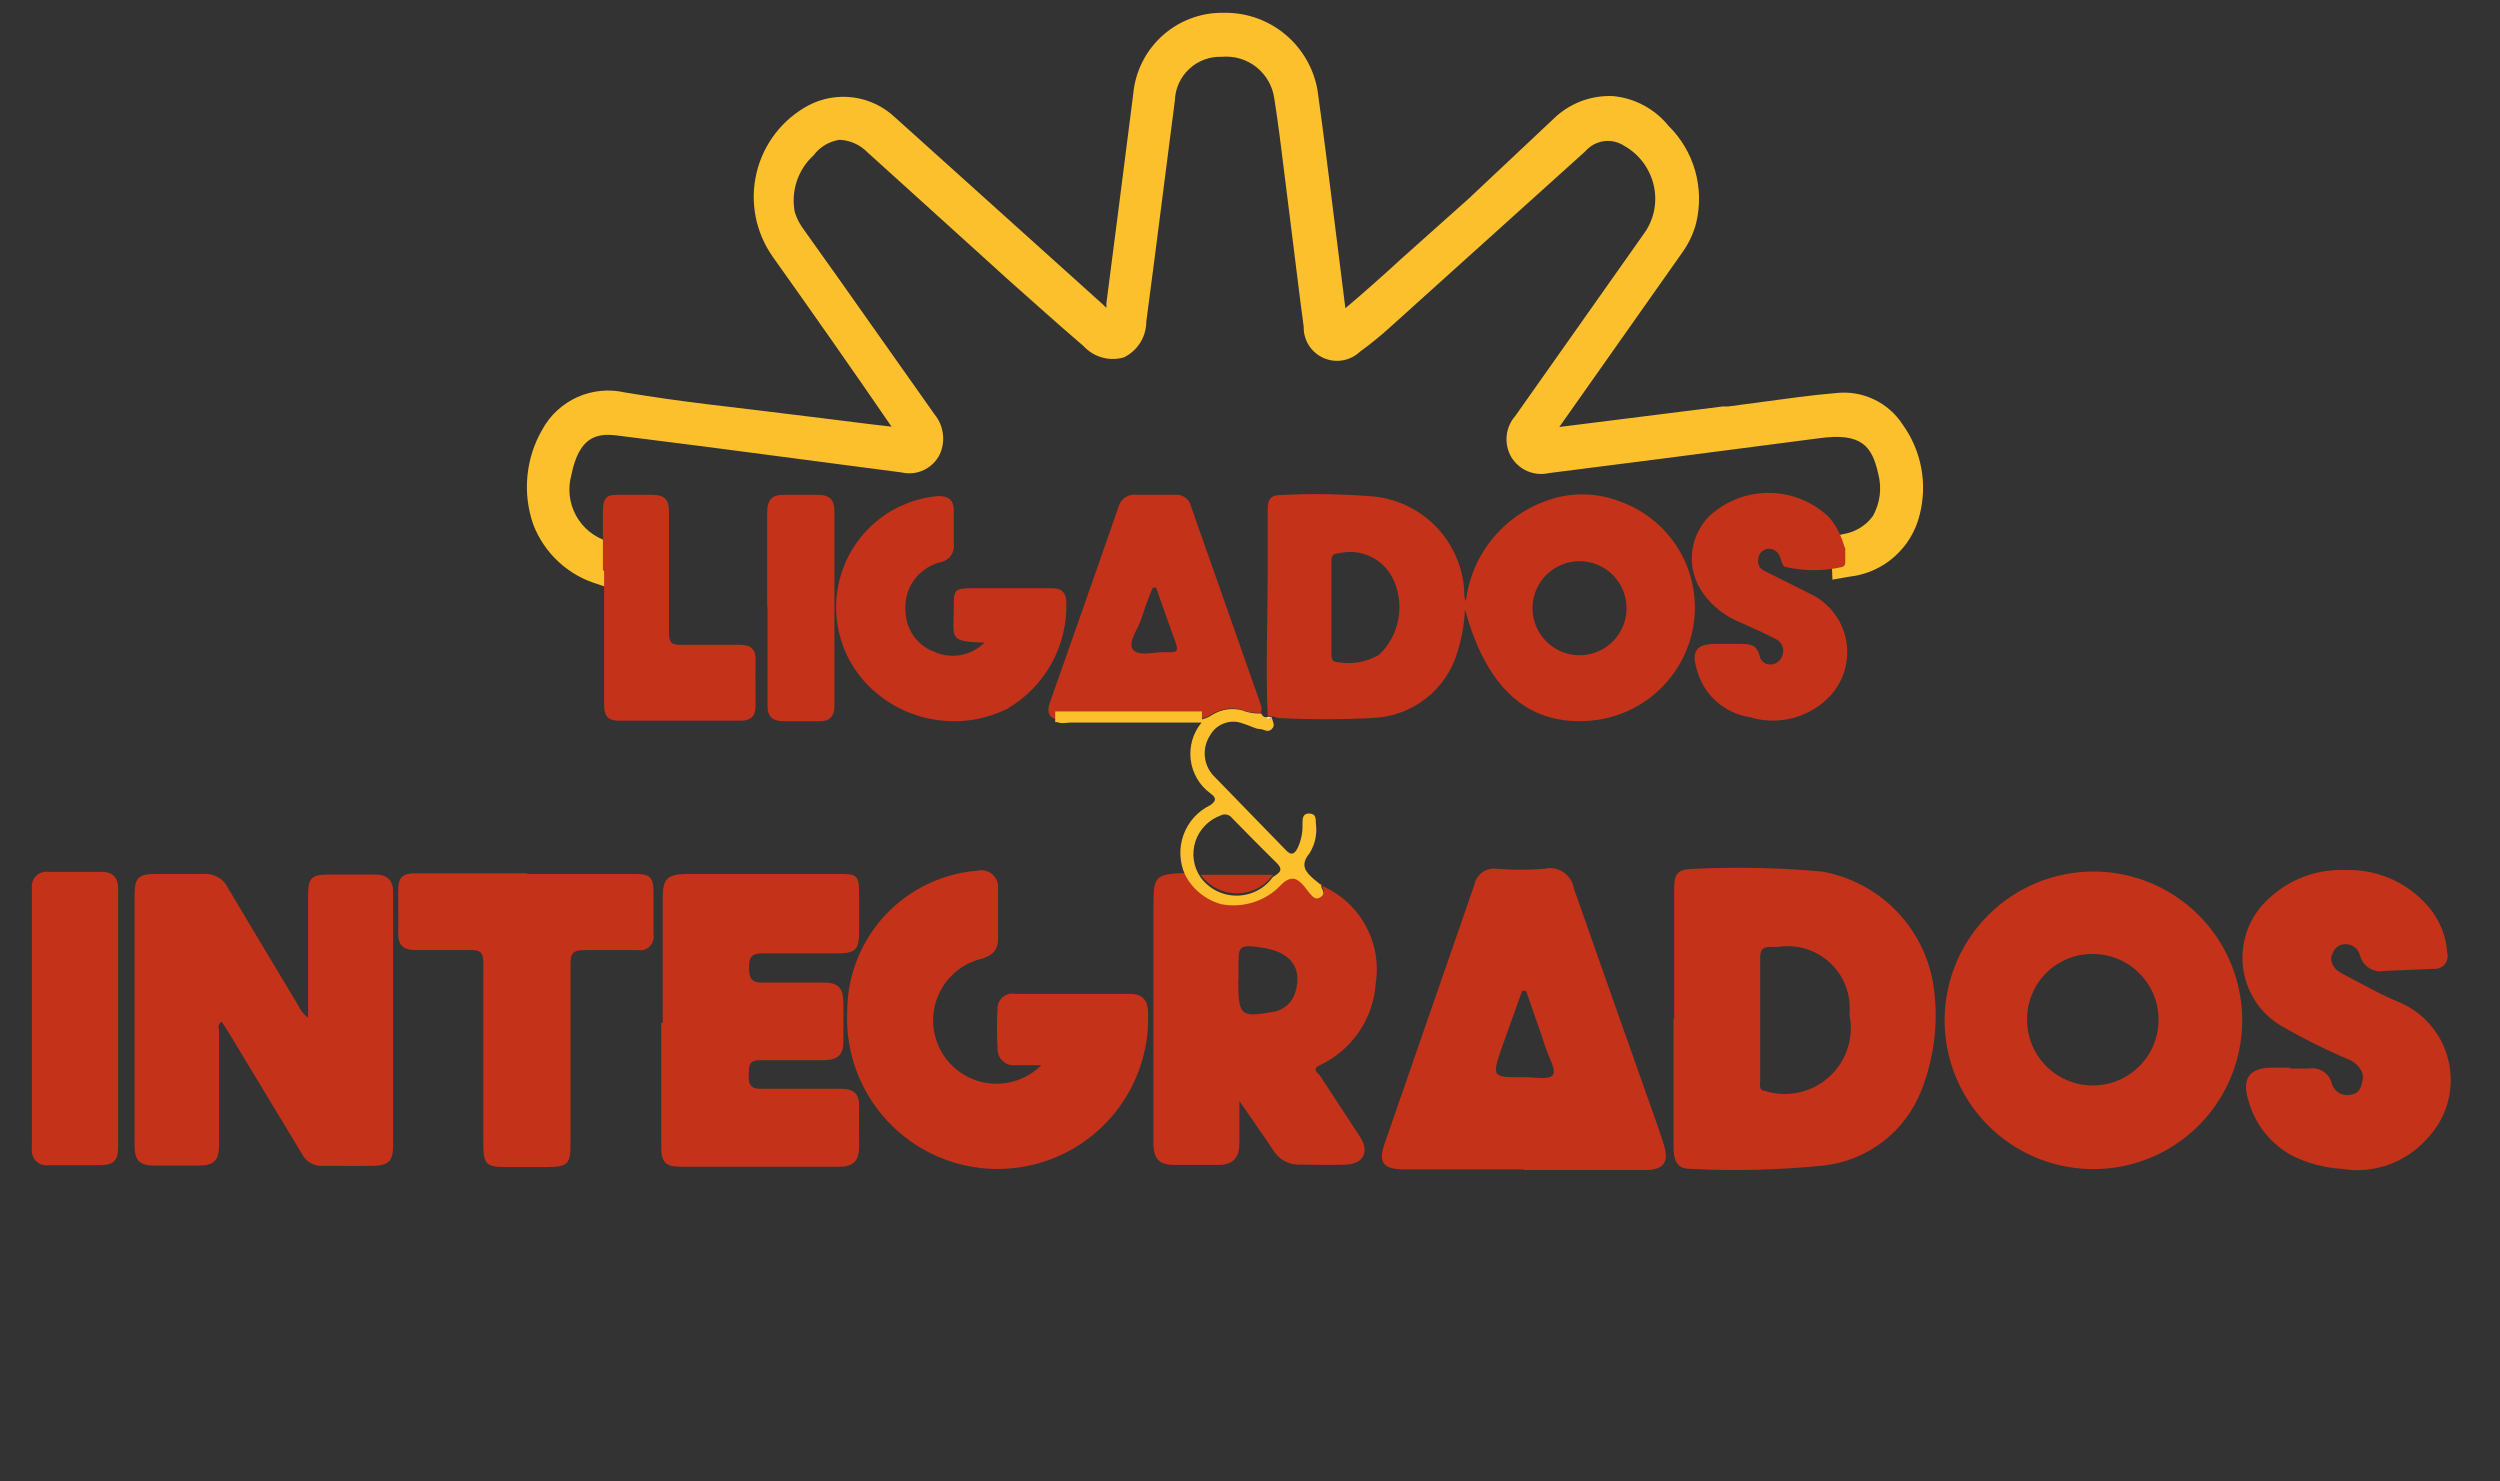 <?xml version="1.0" encoding="UTF-8"?> <svg xmlns="http://www.w3.org/2000/svg" width="54" height="32" viewBox="0 0 54 32" fill="none"><rect x="0" y="0" width="54" height="32" fill="#333333" stroke="none"/><path d="M27.382 15.477C27.337 14.442 27.382 13.401 27.382 12.366C27.382 11.903 27.382 11.44 27.382 10.984C27.382 10.81 27.446 10.695 27.626 10.695C28.318 10.657 29.012 10.668 29.702 10.727C30.228 10.788 30.714 11.038 31.069 11.43C31.424 11.823 31.623 12.332 31.631 12.861C31.631 12.903 31.642 12.945 31.663 12.983C31.721 12.498 31.913 12.04 32.218 11.659C32.522 11.277 32.926 10.988 33.385 10.823C33.895 10.63 34.457 10.63 34.967 10.823C35.501 11.007 35.955 11.371 36.251 11.853C36.546 12.335 36.665 12.905 36.586 13.465C36.503 14.032 36.226 14.552 35.801 14.937C35.377 15.321 34.832 15.546 34.26 15.573C32.974 15.644 32.093 14.834 31.643 13.156C31.631 13.462 31.579 13.764 31.489 14.056C31.376 14.464 31.135 14.825 30.802 15.086C30.469 15.347 30.061 15.495 29.638 15.509C28.966 15.544 28.292 15.544 27.62 15.509C27.584 15.504 27.549 15.493 27.517 15.477H27.382ZM34.137 14.153C34.338 14.149 34.532 14.086 34.697 13.972C34.861 13.857 34.989 13.697 35.062 13.511C35.136 13.325 35.153 13.121 35.111 12.925C35.069 12.729 34.97 12.55 34.827 12.41C34.684 12.27 34.502 12.176 34.305 12.139C34.108 12.102 33.905 12.124 33.721 12.203C33.536 12.281 33.379 12.412 33.269 12.58C33.159 12.747 33.101 12.943 33.102 13.143C33.103 13.278 33.131 13.411 33.184 13.535C33.236 13.658 33.313 13.771 33.409 13.864C33.505 13.958 33.619 14.032 33.744 14.082C33.869 14.131 34.003 14.155 34.137 14.153ZM28.758 13.124V14.108C28.758 14.198 28.758 14.294 28.873 14.3C29.186 14.36 29.51 14.305 29.786 14.146C29.996 13.947 30.14 13.688 30.199 13.404C30.257 13.12 30.228 12.825 30.114 12.559C30.019 12.329 29.845 12.141 29.623 12.03C29.401 11.919 29.146 11.892 28.905 11.954C28.764 11.954 28.758 12.044 28.758 12.147C28.758 12.475 28.758 12.79 28.758 13.124Z" fill="#C4321A"></path><path d="M6.654 22C6.654 21.088 6.654 20.214 6.654 19.34C6.654 18.954 6.737 18.89 7.117 18.89H8.1C8.357 18.89 8.492 19.005 8.492 19.275C8.492 21.101 8.492 22.926 8.492 24.751C8.492 25.079 8.389 25.176 8.055 25.182C7.721 25.188 7.342 25.182 6.988 25.182C6.892 25.192 6.796 25.171 6.712 25.124C6.628 25.077 6.561 25.005 6.519 24.919C5.983 24.032 5.448 23.145 4.912 22.258L4.79 22.071C4.681 22.129 4.732 22.212 4.732 22.277C4.732 23.099 4.732 23.916 4.732 24.732C4.732 25.066 4.623 25.176 4.289 25.176H3.331C3.01 25.176 2.907 25.06 2.907 24.738V19.346C2.907 18.947 2.99 18.877 3.389 18.877C3.787 18.877 4.031 18.877 4.398 18.877C4.508 18.868 4.619 18.894 4.714 18.95C4.81 19.006 4.885 19.091 4.931 19.192C5.426 20.027 5.934 20.869 6.435 21.705C6.486 21.82 6.566 21.919 6.667 21.994" fill="#C4321A"></path><path d="M36.162 22V19.198C36.162 18.857 36.245 18.774 36.586 18.767C37.508 18.723 38.431 18.742 39.35 18.825C39.949 18.93 40.502 19.217 40.932 19.647C41.362 20.077 41.649 20.63 41.754 21.229C41.881 22.011 41.794 22.813 41.503 23.549C41.333 23.988 41.046 24.372 40.673 24.658C40.3 24.945 39.856 25.124 39.389 25.176C38.423 25.273 37.452 25.297 36.483 25.246C36.22 25.246 36.149 25.041 36.149 24.796V22H36.162ZM38.02 22C38.02 22.444 38.02 22.887 38.02 23.331C38.02 23.421 37.987 23.556 38.116 23.562C38.354 23.638 38.607 23.651 38.851 23.598C39.095 23.546 39.321 23.43 39.507 23.263C39.692 23.096 39.831 22.883 39.908 22.646C39.985 22.408 39.999 22.155 39.948 21.91C39.968 21.708 39.943 21.504 39.872 21.313C39.802 21.122 39.689 20.95 39.542 20.809C39.396 20.668 39.218 20.563 39.025 20.501C38.831 20.439 38.626 20.422 38.424 20.451C38.367 20.458 38.309 20.458 38.251 20.451C38.077 20.451 38.02 20.509 38.02 20.683C38.02 21.12 38.02 21.563 38.02 22.007" fill="#C4321A"></path><path d="M45.218 18.825C45.855 18.825 46.478 19.015 47.008 19.37C47.537 19.725 47.949 20.229 48.191 20.818C48.433 21.408 48.494 22.056 48.367 22.68C48.24 23.305 47.93 23.877 47.477 24.325C47.023 24.773 46.447 25.076 45.821 25.196C45.195 25.315 44.548 25.246 43.961 24.997C43.375 24.748 42.876 24.33 42.527 23.796C42.179 23.263 41.997 22.638 42.004 22C42.015 21.155 42.358 20.347 42.959 19.753C43.561 19.159 44.372 18.825 45.218 18.825ZM43.785 22C43.78 22.282 43.858 22.559 44.011 22.796C44.164 23.033 44.383 23.219 44.642 23.33C44.901 23.442 45.187 23.474 45.464 23.423C45.741 23.371 45.996 23.239 46.198 23.042C46.399 22.845 46.538 22.593 46.595 22.317C46.653 22.041 46.627 21.754 46.522 21.493C46.416 21.232 46.235 21.008 46.002 20.85C45.768 20.692 45.493 20.607 45.212 20.606C45.026 20.603 44.842 20.637 44.67 20.706C44.498 20.775 44.341 20.877 44.208 21.007C44.076 21.136 43.97 21.291 43.898 21.461C43.825 21.632 43.786 21.815 43.785 22Z" fill="#C4321A"></path><path d="M32.916 25.259H30.345C29.869 25.259 29.76 25.111 29.915 24.681C30.557 22.83 31.2 20.979 31.843 19.121C31.863 19.008 31.927 18.908 32.021 18.841C32.115 18.775 32.231 18.749 32.344 18.767C32.68 18.793 33.017 18.793 33.353 18.767C33.423 18.75 33.497 18.747 33.568 18.759C33.64 18.771 33.708 18.798 33.768 18.837C33.829 18.877 33.88 18.93 33.919 18.991C33.959 19.052 33.985 19.12 33.996 19.192C34.574 20.841 35.157 22.493 35.744 24.147C35.809 24.34 35.879 24.526 35.937 24.719C36.059 25.098 35.937 25.272 35.545 25.272H32.916V25.259ZM32.961 21.403H32.878L32.453 22.592C32.216 23.273 32.216 23.273 32.935 23.267C33.141 23.267 33.456 23.331 33.54 23.222C33.623 23.112 33.45 22.83 33.385 22.63C33.25 22.212 33.102 21.808 32.961 21.396" fill="#C4321A"></path><path d="M22.51 23.009H21.938C21.887 23.015 21.835 23.01 21.786 22.993C21.737 22.977 21.693 22.95 21.655 22.914C21.618 22.879 21.589 22.836 21.57 22.788C21.551 22.74 21.543 22.688 21.546 22.637C21.53 22.358 21.53 22.079 21.546 21.801C21.543 21.753 21.552 21.704 21.57 21.659C21.589 21.614 21.618 21.574 21.654 21.542C21.691 21.51 21.734 21.486 21.781 21.473C21.828 21.46 21.877 21.458 21.925 21.467H24.406C24.695 21.467 24.798 21.628 24.798 21.885C24.814 22.323 24.74 22.761 24.581 23.17C24.423 23.58 24.184 23.953 23.877 24.267C23.571 24.582 23.204 24.831 22.799 25C22.393 25.169 21.958 25.253 21.519 25.25C21.08 25.246 20.646 25.153 20.244 24.977C19.842 24.801 19.48 24.545 19.179 24.226C18.878 23.906 18.645 23.528 18.494 23.116C18.343 22.704 18.277 22.265 18.3 21.827C18.306 21.061 18.599 20.326 19.122 19.766C19.645 19.207 20.358 18.864 21.122 18.806C21.174 18.795 21.227 18.795 21.279 18.806C21.33 18.818 21.379 18.841 21.421 18.874C21.462 18.906 21.496 18.948 21.52 18.995C21.544 19.042 21.557 19.094 21.559 19.147C21.559 19.52 21.559 19.899 21.559 20.271C21.559 20.529 21.437 20.631 21.206 20.709C21 20.758 20.808 20.854 20.646 20.99C20.484 21.125 20.355 21.297 20.271 21.49C20.186 21.684 20.147 21.895 20.157 22.106C20.167 22.317 20.226 22.523 20.329 22.708C20.432 22.892 20.577 23.05 20.751 23.17C20.926 23.289 21.126 23.366 21.335 23.396C21.544 23.425 21.758 23.405 21.958 23.338C22.159 23.271 22.341 23.159 22.491 23.009" fill="#C4321A"></path><path d="M28.507 19.114C28.92 19.281 29.265 19.582 29.484 19.97C29.704 20.358 29.785 20.808 29.715 21.248C29.689 21.623 29.563 21.984 29.351 22.293C29.138 22.603 28.847 22.85 28.507 23.009C28.346 23.087 28.43 23.151 28.507 23.228L29.375 24.552C29.587 24.873 29.452 25.143 29.073 25.156C28.693 25.169 28.378 25.156 28.031 25.156C27.921 25.153 27.813 25.121 27.718 25.063C27.624 25.006 27.546 24.925 27.491 24.828C27.273 24.501 27.048 24.186 26.771 23.781C26.771 24.147 26.771 24.424 26.771 24.694C26.771 24.963 26.669 25.163 26.315 25.163H25.39C25.036 25.163 24.914 25.041 24.914 24.681C24.914 24.199 24.914 23.716 24.914 23.235V19.571C24.914 18.928 24.946 18.877 25.608 18.857C25.688 19.015 25.8 19.154 25.938 19.264C26.075 19.375 26.234 19.456 26.405 19.5C26.603 19.537 26.806 19.531 27.002 19.482C27.197 19.433 27.379 19.343 27.536 19.217C27.665 19.121 27.787 18.954 27.922 18.947C28.057 18.941 28.173 19.153 28.301 19.262C28.43 19.372 28.436 19.417 28.546 19.34C28.655 19.262 28.546 19.166 28.546 19.082M26.746 21.146C26.746 21.943 26.791 21.981 27.485 21.859C27.601 21.843 27.709 21.794 27.797 21.718C27.885 21.641 27.948 21.541 27.98 21.428C28.134 20.921 27.89 20.574 27.305 20.477C26.72 20.381 26.752 20.439 26.752 20.946C26.752 21.011 26.752 21.081 26.752 21.146" fill="#C4321A"></path><path d="M14.315 22.084C14.315 21.184 14.315 20.291 14.315 19.397C14.315 18.967 14.418 18.883 14.855 18.877H18.03C18.551 18.877 18.557 18.877 18.557 19.404C18.557 19.642 18.557 19.886 18.557 20.124C18.557 20.516 18.48 20.593 18.075 20.593C17.542 20.593 17.002 20.593 16.462 20.593C16.211 20.593 16.179 20.702 16.179 20.908C16.179 21.113 16.224 21.229 16.462 21.223C16.905 21.223 17.349 21.223 17.793 21.223C18.095 21.223 18.21 21.332 18.217 21.634C18.223 21.936 18.217 22.212 18.217 22.502C18.217 22.791 18.088 22.894 17.805 22.9C17.343 22.9 16.88 22.9 16.417 22.9C16.16 22.9 16.179 23.035 16.173 23.202C16.166 23.369 16.173 23.517 16.417 23.517C17.002 23.517 17.587 23.517 18.172 23.517C18.442 23.517 18.564 23.633 18.557 23.903C18.551 24.173 18.557 24.475 18.557 24.764C18.557 25.053 18.454 25.201 18.127 25.201H14.694C14.38 25.201 14.283 25.105 14.283 24.784V22.103L14.315 22.084Z" fill="#C4321A"></path><path d="M49.46 23.08H49.865C49.969 23.061 50.077 23.081 50.168 23.135C50.259 23.189 50.328 23.275 50.36 23.376C50.369 23.421 50.387 23.465 50.413 23.503C50.44 23.541 50.473 23.574 50.512 23.599C50.551 23.624 50.594 23.641 50.64 23.649C50.686 23.657 50.733 23.656 50.778 23.646C50.977 23.614 51.003 23.472 51.035 23.318C51.067 23.164 50.945 22.99 50.765 22.9C50.247 22.681 49.742 22.43 49.255 22.148C49.044 22.019 48.864 21.845 48.726 21.64C48.589 21.434 48.498 21.201 48.458 20.957C48.419 20.713 48.434 20.463 48.5 20.225C48.566 19.987 48.683 19.766 48.843 19.577C49.07 19.316 49.353 19.109 49.672 18.973C49.99 18.837 50.336 18.776 50.681 18.793C51.042 18.784 51.399 18.862 51.724 19.02C52.048 19.177 52.33 19.41 52.545 19.699C52.73 19.958 52.84 20.263 52.86 20.58C52.872 20.623 52.873 20.668 52.863 20.711C52.854 20.754 52.834 20.794 52.806 20.828C52.777 20.863 52.741 20.889 52.7 20.906C52.66 20.924 52.615 20.931 52.571 20.927L51.511 20.972C51.396 20.995 51.276 20.974 51.177 20.912C51.078 20.849 51.006 20.751 50.977 20.638C50.959 20.567 50.918 20.503 50.859 20.459C50.801 20.415 50.729 20.391 50.656 20.394C50.495 20.394 50.418 20.503 50.367 20.631C50.315 20.76 50.405 20.933 50.566 21.017C50.99 21.236 51.408 21.48 51.851 21.66C52.12 21.779 52.357 21.962 52.54 22.193C52.723 22.423 52.848 22.695 52.903 22.984C52.959 23.273 52.944 23.571 52.859 23.853C52.774 24.136 52.623 24.393 52.417 24.604C52.189 24.858 51.901 25.051 51.578 25.164C51.255 25.276 50.909 25.305 50.572 25.246C50.208 25.224 49.852 25.13 49.525 24.97C49.292 24.847 49.087 24.677 48.922 24.471C48.757 24.266 48.636 24.029 48.567 23.774C48.417 23.303 48.584 23.065 49.068 23.061H49.473" fill="#C4321A"></path><path d="M41.098 9.171C40.946 8.935 40.73 8.746 40.475 8.626C40.221 8.505 39.938 8.458 39.658 8.49C39.118 8.535 38.585 8.612 38.052 8.683L37.332 8.779H37.216L33.681 9.223L36.336 5.456C36.475 5.263 36.578 5.045 36.638 4.814C36.727 4.442 36.719 4.054 36.615 3.687C36.51 3.32 36.312 2.986 36.04 2.718C35.893 2.537 35.712 2.387 35.507 2.277C35.301 2.166 35.076 2.098 34.844 2.076C34.608 2.065 34.372 2.102 34.151 2.186C33.93 2.271 33.728 2.399 33.559 2.564L31.721 4.293L30.281 5.578C29.882 5.945 29.477 6.305 29.06 6.658L28.796 4.55C28.687 3.676 28.578 2.802 28.456 1.934C28.372 1.471 28.128 1.052 27.768 0.749C27.408 0.446 26.953 0.279 26.482 0.276H26.405C25.922 0.274 25.455 0.454 25.098 0.78C24.74 1.107 24.519 1.555 24.477 2.037L24.162 4.505C24.072 5.186 23.988 5.868 23.898 6.549C23.898 6.581 23.898 6.613 23.898 6.652L23.828 6.581L19.329 2.532C19.083 2.301 18.772 2.152 18.438 2.106C18.104 2.06 17.764 2.119 17.465 2.275C17.185 2.425 16.94 2.632 16.747 2.883C16.553 3.134 16.415 3.424 16.342 3.732C16.268 4.041 16.261 4.362 16.32 4.673C16.38 4.985 16.505 5.28 16.687 5.54C17.555 6.761 18.416 7.989 19.258 9.216L18.77 9.159L17.786 9.036L16.533 8.882L15.247 8.728C14.669 8.657 14.084 8.574 13.499 8.477C13.154 8.398 12.793 8.433 12.47 8.578C12.148 8.723 11.881 8.97 11.712 9.281C11.534 9.588 11.425 9.931 11.392 10.285C11.358 10.639 11.402 10.995 11.519 11.331C11.637 11.637 11.824 11.912 12.064 12.135C12.305 12.358 12.594 12.523 12.908 12.616L13.313 12.758L13.358 11.768L13.12 11.691C12.829 11.6 12.585 11.4 12.44 11.132C12.295 10.864 12.26 10.551 12.342 10.258C12.509 9.428 12.895 9.358 13.3 9.403L15.228 9.647L19.483 10.206C19.643 10.242 19.811 10.223 19.959 10.151C20.107 10.08 20.227 9.961 20.299 9.814C20.363 9.673 20.386 9.517 20.365 9.364C20.345 9.21 20.282 9.066 20.183 8.946L18.114 6.016L17.368 4.968C17.281 4.854 17.214 4.725 17.169 4.589C17.124 4.365 17.138 4.135 17.209 3.918C17.28 3.702 17.406 3.508 17.574 3.355C17.641 3.265 17.724 3.189 17.82 3.132C17.916 3.074 18.023 3.037 18.133 3.02C18.362 3.029 18.578 3.126 18.737 3.29L20.074 4.499L21.302 5.611L21.726 5.996C22.285 6.491 22.838 6.992 23.404 7.475C23.512 7.593 23.651 7.679 23.806 7.722C23.96 7.765 24.124 7.764 24.278 7.719C24.422 7.648 24.544 7.538 24.629 7.402C24.714 7.266 24.759 7.108 24.76 6.948C24.895 5.938 25.023 4.929 25.152 3.92L25.377 2.172C25.381 2.043 25.411 1.916 25.464 1.799C25.517 1.682 25.593 1.576 25.688 1.488C25.782 1.4 25.893 1.332 26.014 1.287C26.135 1.242 26.264 1.222 26.392 1.227C26.659 1.203 26.926 1.282 27.136 1.448C27.346 1.615 27.485 1.855 27.524 2.121C27.607 2.648 27.671 3.168 27.736 3.695L27.928 5.231C28.006 5.842 28.076 6.446 28.16 7.057C28.156 7.199 28.195 7.339 28.271 7.459C28.347 7.579 28.457 7.674 28.587 7.732C28.717 7.79 28.861 7.808 29.001 7.784C29.142 7.76 29.271 7.694 29.375 7.597C29.598 7.435 29.813 7.261 30.017 7.076L34.24 3.271C34.342 3.152 34.483 3.073 34.638 3.051C34.793 3.028 34.951 3.063 35.082 3.149C35.245 3.241 35.387 3.366 35.498 3.517C35.608 3.667 35.686 3.84 35.725 4.023C35.763 4.2 35.763 4.383 35.726 4.561C35.688 4.738 35.613 4.905 35.506 5.051L32.73 8.985C32.625 9.104 32.56 9.253 32.544 9.411C32.528 9.569 32.562 9.728 32.64 9.866C32.721 10.004 32.843 10.112 32.99 10.176C33.137 10.239 33.3 10.255 33.456 10.219L35.969 9.898L39.286 9.467C40.211 9.338 40.436 9.634 40.571 10.238C40.651 10.544 40.61 10.869 40.455 11.145C40.38 11.249 40.284 11.338 40.173 11.405C40.063 11.472 39.94 11.517 39.813 11.537L39.543 11.595L39.581 12.52L39.948 12.456C40.307 12.416 40.646 12.266 40.917 12.027C41.188 11.787 41.38 11.47 41.465 11.119C41.55 10.787 41.562 10.441 41.498 10.104C41.435 9.768 41.298 9.449 41.098 9.171Z" fill="#FCC02D"></path><path d="M11.404 18.877H13.724C14.039 18.877 14.116 18.954 14.116 19.269C14.116 19.584 14.116 19.912 14.116 20.194C14.123 20.239 14.119 20.286 14.104 20.329C14.09 20.372 14.065 20.411 14.033 20.443C14 20.475 13.96 20.499 13.917 20.513C13.873 20.527 13.827 20.53 13.782 20.522C13.396 20.522 13.011 20.522 12.631 20.522C12.393 20.522 12.323 20.574 12.323 20.818C12.323 22.103 12.323 23.421 12.323 24.719C12.323 25.143 12.258 25.201 11.841 25.208H10.915C10.504 25.208 10.44 25.143 10.44 24.713C10.44 23.427 10.44 22.142 10.44 20.818C10.44 20.599 10.395 20.509 10.157 20.522C9.765 20.522 9.366 20.522 8.974 20.522C8.698 20.522 8.595 20.406 8.601 20.143C8.608 19.879 8.601 19.545 8.601 19.243C8.601 18.941 8.698 18.864 8.974 18.864C9.778 18.864 10.575 18.864 11.372 18.864" fill="#C4321A"></path><path d="M22.864 15.554C22.658 15.509 22.607 15.387 22.671 15.194C23.172 13.78 23.667 12.359 24.162 10.945C24.183 10.861 24.235 10.788 24.308 10.741C24.381 10.693 24.468 10.674 24.554 10.688C24.831 10.688 25.107 10.688 25.39 10.688C25.465 10.682 25.541 10.703 25.602 10.748C25.664 10.793 25.707 10.858 25.724 10.932L27.228 15.207C27.242 15.237 27.25 15.27 27.25 15.303C27.25 15.336 27.242 15.369 27.228 15.399C27.085 15.405 26.943 15.381 26.81 15.329C26.702 15.301 26.589 15.296 26.478 15.313C26.367 15.331 26.262 15.371 26.167 15.432C26.048 15.512 25.906 15.551 25.762 15.541H22.851M24.972 12.694H24.901C24.81 12.903 24.731 13.118 24.663 13.336C24.593 13.581 24.342 13.883 24.477 14.037C24.612 14.191 24.959 14.069 25.216 14.088C25.473 14.108 25.441 14.011 25.383 13.851C25.242 13.465 25.107 13.079 24.972 12.694Z" fill="#C4321A"></path><path d="M21.295 13.883C20.479 13.851 20.601 13.812 20.601 13.156C20.601 12.719 20.601 12.706 21.058 12.706H22.722C22.902 12.706 23.012 12.771 23.031 12.963C23.054 13.436 22.946 13.905 22.719 14.32C22.492 14.736 22.155 15.08 21.745 15.316C21.294 15.535 20.789 15.62 20.291 15.559C19.793 15.499 19.322 15.296 18.937 14.975C18.567 14.67 18.296 14.262 18.16 13.802C18.023 13.342 18.027 12.852 18.171 12.395C18.314 11.937 18.591 11.533 18.966 11.233C19.34 10.934 19.796 10.753 20.273 10.714C20.473 10.714 20.601 10.791 20.601 11.016C20.601 11.241 20.601 11.492 20.601 11.736C20.609 11.783 20.607 11.831 20.595 11.877C20.584 11.923 20.564 11.966 20.536 12.004C20.508 12.043 20.472 12.075 20.432 12.099C20.391 12.124 20.346 12.14 20.299 12.147C20.068 12.209 19.867 12.351 19.731 12.547C19.596 12.744 19.535 12.983 19.56 13.221C19.567 13.413 19.632 13.6 19.746 13.755C19.861 13.909 20.02 14.026 20.203 14.088C20.38 14.163 20.576 14.183 20.764 14.147C20.953 14.11 21.127 14.018 21.263 13.883" fill="#C4321A"></path><path d="M39.858 11.845C39.858 11.942 39.858 12.038 39.858 12.134C39.858 12.231 39.813 12.237 39.781 12.25C39.387 12.337 38.979 12.337 38.585 12.25C38.495 12.25 38.482 12.102 38.444 12.019C38.423 11.963 38.384 11.916 38.332 11.886C38.28 11.857 38.219 11.847 38.161 11.858C38.113 11.869 38.07 11.895 38.037 11.931C38.005 11.968 37.985 12.015 37.981 12.064C37.967 12.115 37.971 12.17 37.994 12.218C38.016 12.266 38.055 12.305 38.103 12.327L39.106 12.829C39.302 12.922 39.474 13.061 39.607 13.233C39.741 13.405 39.832 13.606 39.874 13.819C39.916 14.033 39.907 14.253 39.849 14.463C39.79 14.673 39.683 14.866 39.536 15.027C39.318 15.26 39.038 15.428 38.729 15.509C38.419 15.591 38.093 15.584 37.788 15.489C37.515 15.447 37.26 15.323 37.056 15.136C36.853 14.948 36.709 14.704 36.644 14.435C36.535 14.063 36.644 13.915 37.036 13.908H37.582C37.782 13.908 37.942 13.908 38.007 14.165C38.018 14.223 38.05 14.275 38.098 14.31C38.146 14.344 38.205 14.359 38.264 14.352C38.316 14.348 38.367 14.328 38.408 14.294C38.449 14.261 38.48 14.216 38.495 14.165C38.523 14.102 38.526 14.03 38.503 13.965C38.48 13.899 38.434 13.845 38.373 13.812C38.122 13.683 37.859 13.561 37.595 13.446C37.266 13.316 36.982 13.093 36.779 12.803C36.6 12.55 36.518 12.241 36.549 11.933C36.58 11.625 36.721 11.338 36.946 11.125C37.302 10.807 37.766 10.636 38.243 10.647C38.72 10.658 39.176 10.849 39.517 11.183C39.663 11.36 39.77 11.566 39.832 11.787" fill="#C4321A"></path><path d="M2.553 22.007V24.745C2.553 25.079 2.463 25.169 2.123 25.169H1.056C1.006 25.177 0.955 25.173 0.907 25.157C0.859 25.141 0.815 25.114 0.78 25.079C0.744 25.043 0.717 25 0.702 24.951C0.686 24.904 0.682 24.853 0.689 24.803V19.185C0.683 19.137 0.688 19.089 0.703 19.043C0.719 18.997 0.745 18.955 0.779 18.921C0.813 18.887 0.855 18.861 0.9 18.846C0.946 18.83 0.995 18.825 1.043 18.832H2.193C2.444 18.832 2.553 18.96 2.553 19.211C2.553 20.143 2.553 21.075 2.553 22.007Z" fill="#C4321A"></path><path d="M13.023 12.308C13.023 12.205 13.023 12.096 13.023 11.993C13.023 11.672 13.023 11.35 13.023 11.042C13.023 10.733 13.12 10.682 13.364 10.688H14.09C14.347 10.688 14.45 10.785 14.45 11.048C14.45 11.922 14.45 12.796 14.45 13.671C14.45 13.87 14.502 13.934 14.701 13.928C15.125 13.928 15.549 13.928 15.986 13.928C16.211 13.928 16.327 14.018 16.321 14.255C16.314 14.493 16.321 14.898 16.321 15.232C16.321 15.457 16.237 15.567 15.993 15.567C15.119 15.567 14.245 15.567 13.364 15.567C13.12 15.567 13.049 15.451 13.049 15.226C13.049 14.365 13.049 13.497 13.049 12.655C13.049 12.552 13.049 12.449 13.049 12.34" fill="#C4321A"></path><path d="M16.571 13.111C16.571 12.43 16.571 11.749 16.571 11.068C16.571 10.791 16.681 10.682 16.938 10.688H17.664C17.902 10.688 18.024 10.778 18.024 11.042C18.024 12.437 18.024 13.831 18.024 15.226C18.024 15.477 17.927 15.586 17.683 15.579H16.938C16.687 15.579 16.571 15.483 16.578 15.22C16.578 14.519 16.578 13.818 16.578 13.111" fill="#C4321A"></path><path d="M22.864 15.554L25.775 15.554C25.919 15.564 26.061 15.525 26.18 15.444C26.275 15.384 26.38 15.344 26.491 15.326C26.602 15.309 26.715 15.314 26.823 15.342C26.956 15.394 27.098 15.418 27.241 15.412C27.273 15.477 27.318 15.509 27.389 15.483C27.389 15.56 27.434 15.541 27.472 15.483C27.472 15.573 27.562 15.657 27.472 15.747C27.382 15.837 27.299 15.747 27.209 15.747C27.119 15.747 26.977 15.663 26.855 15.631C26.724 15.577 26.579 15.574 26.446 15.622C26.313 15.669 26.202 15.764 26.135 15.888C26.051 16.018 26.011 16.172 26.023 16.326C26.035 16.481 26.097 16.627 26.2 16.743L27.768 18.356C27.903 18.504 27.974 18.433 28.038 18.298C28.108 18.141 28.141 17.969 28.134 17.797C28.134 17.688 28.134 17.566 28.282 17.572C28.43 17.578 28.417 17.681 28.423 17.784C28.455 18.008 28.407 18.235 28.288 18.427C28.064 18.697 28.211 18.845 28.398 19.005L28.533 19.114C28.533 19.198 28.648 19.288 28.533 19.372C28.417 19.455 28.359 19.372 28.288 19.294C28.218 19.217 28.076 18.967 27.909 18.98C27.742 18.992 27.652 19.153 27.524 19.25C27.365 19.375 27.182 19.466 26.985 19.514C26.789 19.563 26.585 19.569 26.386 19.532C26.216 19.487 26.058 19.406 25.922 19.295C25.786 19.185 25.674 19.046 25.595 18.89C25.474 18.618 25.463 18.31 25.565 18.03C25.667 17.75 25.874 17.521 26.142 17.392C26.277 17.296 26.277 17.231 26.142 17.135C26.026 17.049 25.928 16.941 25.856 16.816C25.783 16.692 25.736 16.553 25.719 16.41C25.702 16.267 25.714 16.122 25.754 15.983C25.795 15.845 25.863 15.716 25.955 15.605H23.14C23.044 15.605 22.947 15.637 22.857 15.605M25.93 18.947C26.019 19.071 26.136 19.171 26.272 19.241C26.408 19.31 26.558 19.346 26.71 19.346C26.863 19.346 27.013 19.31 27.149 19.241C27.285 19.171 27.402 19.071 27.491 18.947C27.601 18.87 27.748 18.812 27.581 18.645C27.254 18.324 26.939 18.003 26.611 17.668C26.583 17.631 26.541 17.605 26.495 17.595C26.449 17.586 26.401 17.593 26.36 17.617C26.233 17.663 26.119 17.738 26.026 17.835C25.932 17.932 25.862 18.049 25.82 18.177C25.779 18.305 25.767 18.441 25.786 18.575C25.805 18.708 25.854 18.836 25.93 18.947Z" fill="#FCC02D"></path><path d="M27.459 15.489C27.421 15.534 27.389 15.554 27.376 15.489H27.459Z" fill="white"></path><path d="M25.936 18.896H27.498C27.409 19.02 27.291 19.12 27.155 19.189C27.02 19.259 26.869 19.295 26.717 19.295C26.564 19.295 26.414 19.259 26.279 19.189C26.143 19.12 26.025 19.02 25.936 18.896Z" fill="#C4321A"></path><path d="M25.962 15.367H22.793V15.599H25.962V15.367Z" fill="#FCC02D"></path></svg> 